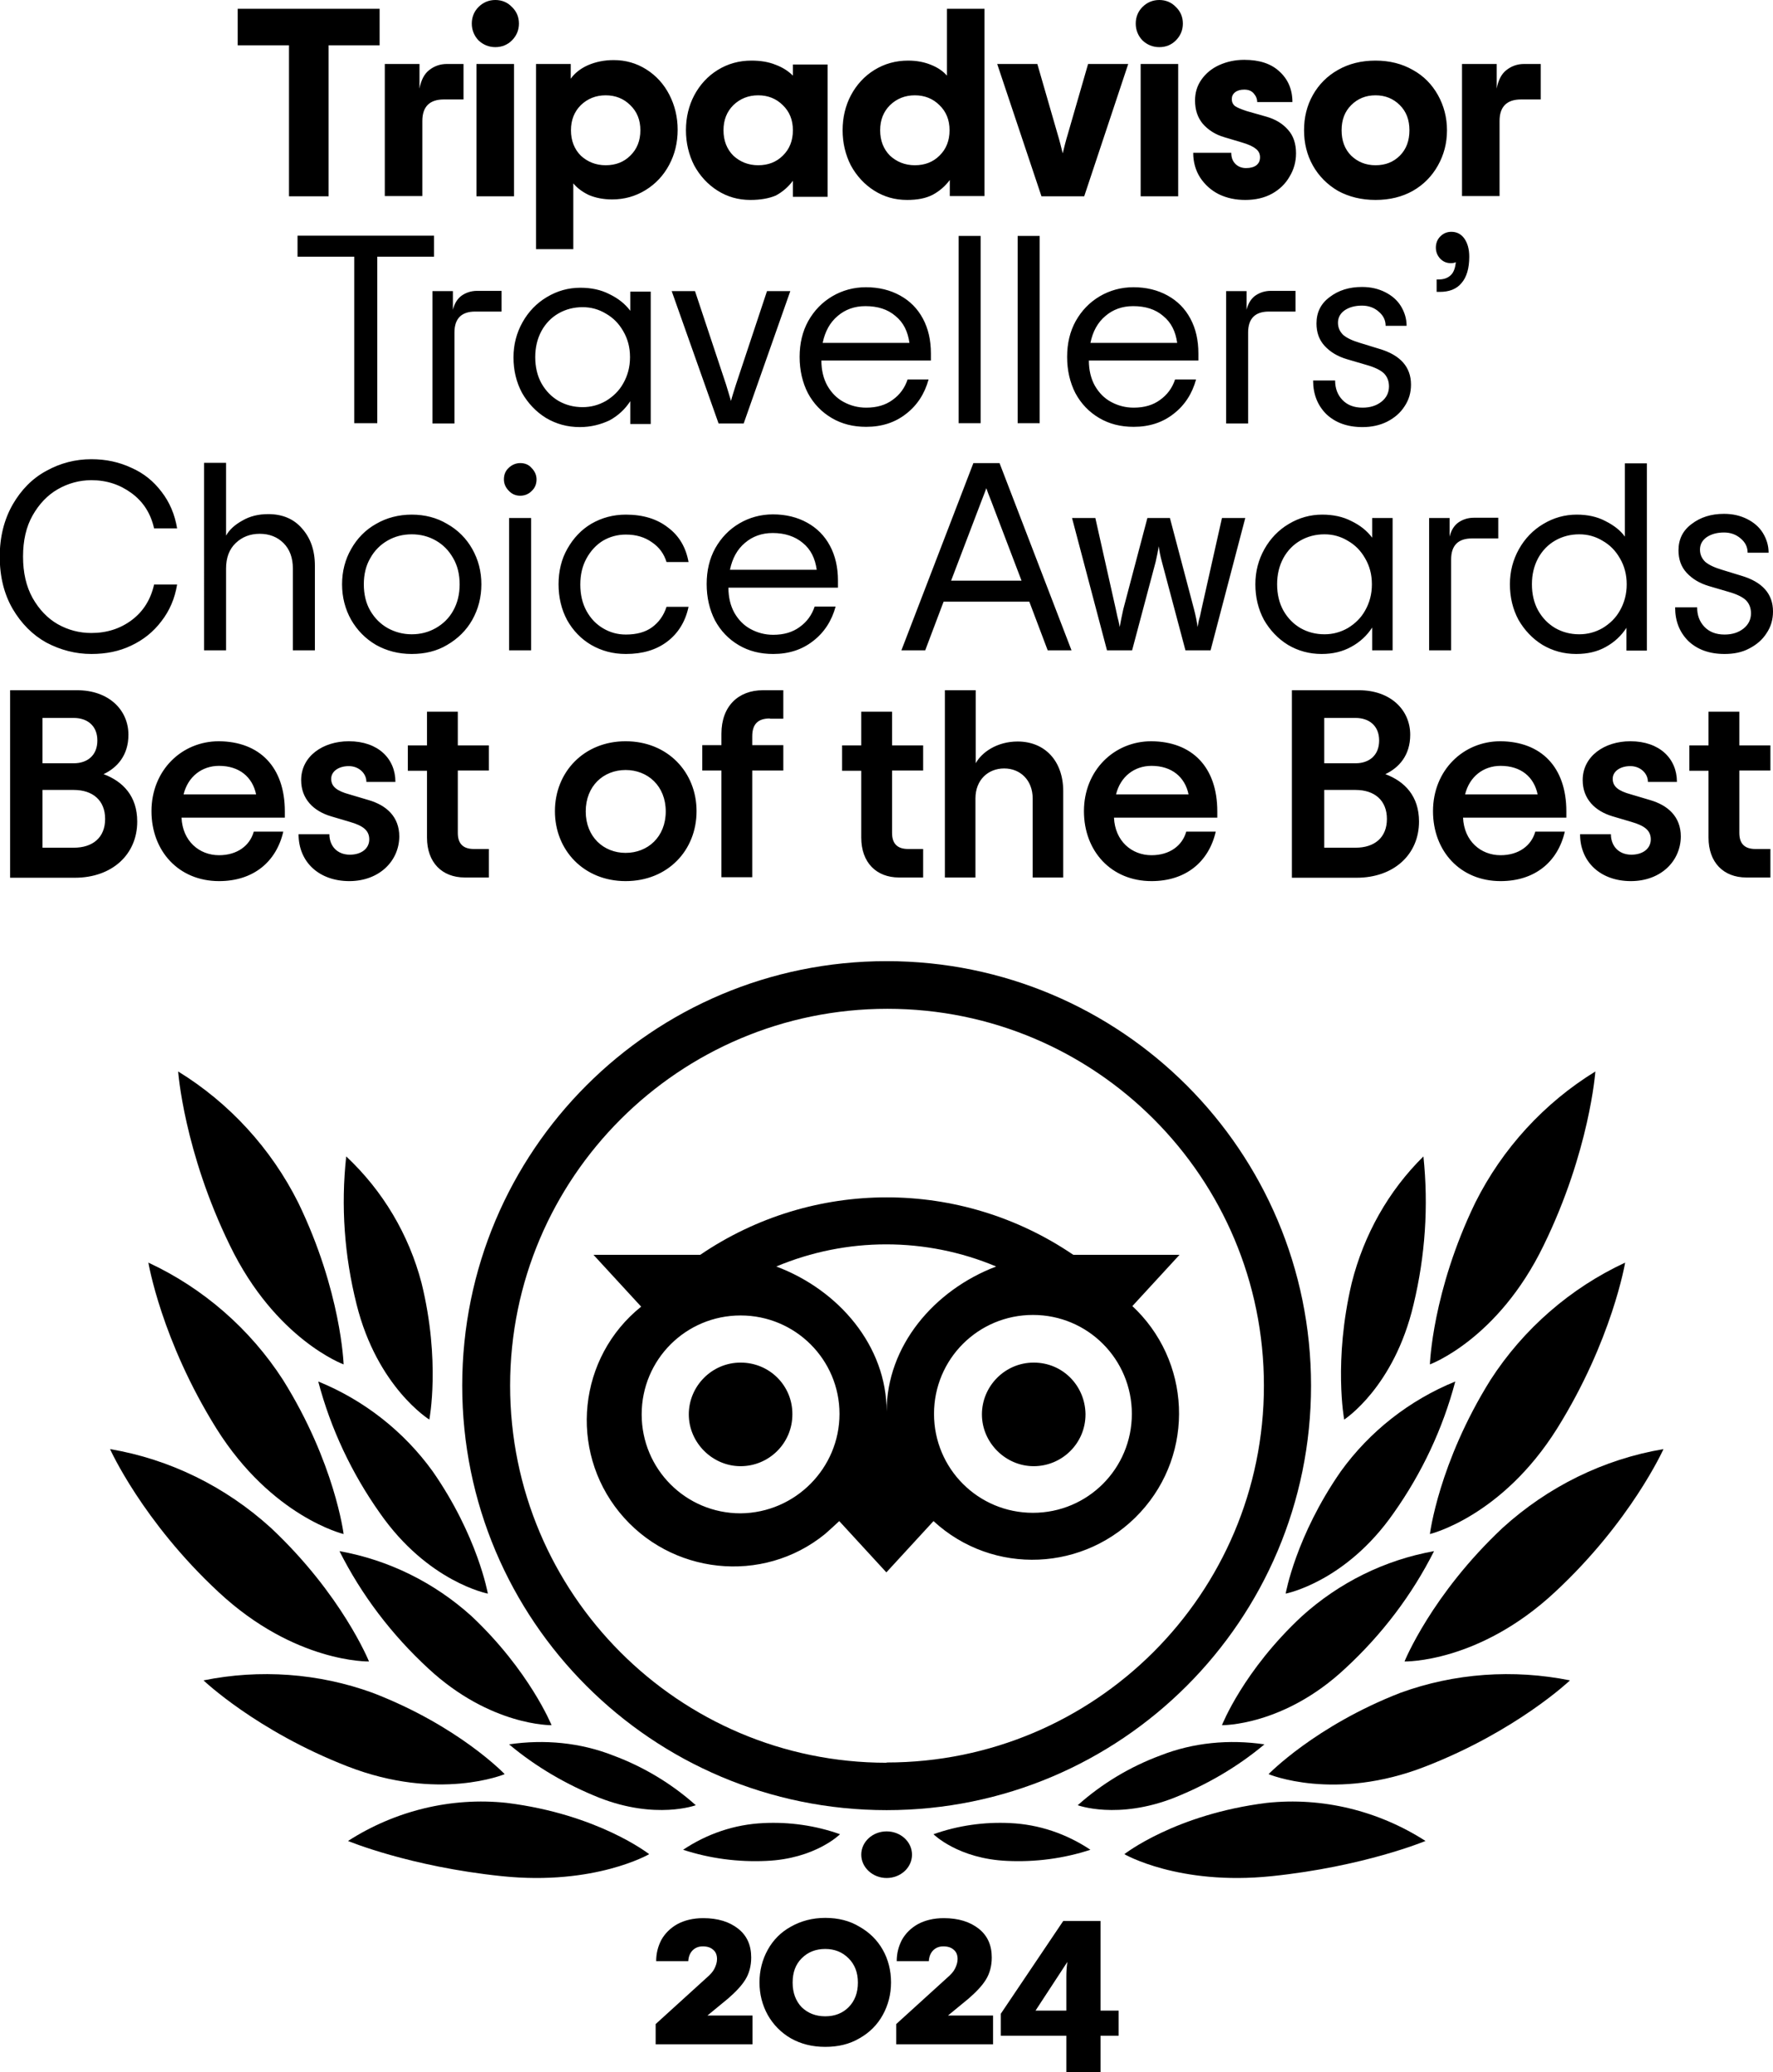 <?xml version="1.0" encoding="utf-8"?>
<!-- Generator: Adobe Illustrator 28.0.0, SVG Export Plug-In . SVG Version: 6.00 Build 0)  -->
<svg version="1.1" id="Layer_1" xmlns="http://www.w3.org/2000/svg" xmlns:xlink="http://www.w3.org/1999/xlink" x="0px" y="0px"
	 viewBox="0 0 684.7 800" style="enable-background:new 0 0 684.7 800;" xml:space="preserve">
<g>
	<path d="M146.6,17.5h-19.7v58.3h-15.3V17.5H91.8V3.4h54.8V17.5z M179,24.7v13.7h-7.6c-5.5,0-8.3,2.8-8.3,8.3v29h-14.5V24.7h13.4
		v9.5c0.6-3.2,1.8-5.6,3.7-7.1c2-1.6,4.3-2.4,6.9-2.4H179z M191.3,18.2c-2.5,0-4.7-0.9-6.5-2.6c-1.7-1.8-2.6-4-2.6-6.5
		s0.9-4.7,2.6-6.4c1.8-1.8,4-2.7,6.5-2.7c2.5,0,4.7,0.9,6.4,2.7c1.8,1.7,2.7,3.9,2.7,6.4s-0.9,4.7-2.7,6.5
		C196,17.3,193.8,18.2,191.3,18.2z M184,24.7h14.5v51.1H184V24.7z M207,24.7h13.4v5.7c1.5-2.1,3.7-3.9,6.6-5.2c3-1.3,6.3-2,10-2
		c4.6,0,8.8,1.2,12.6,3.6c3.8,2.4,6.8,5.7,8.9,9.8c2.1,4.1,3.2,8.6,3.2,13.5c0,5-1.1,9.5-3.3,13.6c-2.2,4.1-5.2,7.3-9.1,9.7
		c-3.9,2.4-8.2,3.6-12.9,3.6c-3.4,0-6.4-0.6-9-1.7c-2.5-1.2-4.5-2.7-6-4.5v25.4H207V24.7z M233.9,63.8c3.8,0,7-1.2,9.5-3.7
		c2.6-2.5,3.9-5.8,3.9-9.8c0-4-1.3-7.2-3.9-9.7c-2.5-2.5-5.7-3.8-9.5-3.8c-3.8,0-7,1.3-9.6,3.8c-2.5,2.5-3.8,5.7-3.8,9.7
		c0,4,1.3,7.3,3.8,9.8C226.9,62.5,230.1,63.8,233.9,63.8z M289.8,77.2c-4.7,0-8.9-1.2-12.7-3.6c-3.8-2.4-6.8-5.7-9-9.7
		c-2.1-4.1-3.2-8.7-3.2-13.6c0-5,1.1-9.5,3.2-13.5c2.2-4.1,5.2-7.4,9.1-9.8c3.9-2.4,8.2-3.6,13-3.6c3.5,0,6.6,0.5,9.3,1.6
		c2.7,1,4.9,2.4,6.7,4.2v-4.3h13.4v51.1h-13.4v-6.2c-1.8,2.4-4,4.3-6.6,5.7C297,76.6,293.7,77.2,289.8,77.2z M292.8,63.8
		c3.8,0,7-1.2,9.5-3.7c2.6-2.5,3.9-5.8,3.9-9.8c0-4-1.3-7.2-3.9-9.7c-2.5-2.5-5.7-3.8-9.5-3.8c-3.8,0-7,1.3-9.6,3.8
		c-2.5,2.5-3.8,5.7-3.8,9.7c0,4,1.3,7.3,3.8,9.8C285.8,62.5,289,63.8,292.8,63.8z M350.3,77.2c-4.7,0-8.9-1.2-12.7-3.6
		c-3.8-2.4-6.8-5.7-9-9.7c-2.1-4.1-3.2-8.7-3.2-13.6c0-5,1.1-9.5,3.2-13.5c2.2-4.1,5.2-7.4,9.1-9.8c3.9-2.4,8.2-3.6,13-3.6
		c3.4,0,6.4,0.6,9,1.7c2.5,1,4.5,2.4,6,4.1V3.4h14.5v72.3h-13.4v-6.2c-1.8,2.4-4,4.3-6.6,5.7C357.5,76.6,354.2,77.2,350.3,77.2z
		 M353.3,63.8c3.8,0,7-1.2,9.5-3.7c2.6-2.5,3.9-5.8,3.9-9.8c0-4-1.3-7.2-3.9-9.7c-2.5-2.5-5.7-3.8-9.5-3.8c-3.8,0-7,1.3-9.6,3.8
		c-2.5,2.5-3.8,5.7-3.8,9.7c0,4,1.3,7.3,3.8,9.8C346.3,62.5,349.5,63.8,353.3,63.8z M385.1,24.7h15.5l7.8,27c0.8,2.6,1.4,5.1,2,7.5
		c0.6-2.4,1.2-4.9,2-7.5l7.8-27h15.5l-17,51.1h-16.5L385.1,24.7z M447.7,18.2c-2.5,0-4.7-0.9-6.5-2.6c-1.7-1.8-2.6-4-2.6-6.5
		s0.9-4.7,2.6-6.4c1.8-1.8,4-2.7,6.5-2.7c2.5,0,4.7,0.9,6.4,2.7c1.8,1.7,2.7,3.9,2.7,6.4s-0.9,4.7-2.7,6.5
		C452.4,17.3,450.3,18.2,447.7,18.2z M440.5,24.7h14.5v51.1h-14.5V24.7z M480.9,77.2c-3.7,0-7.1-0.7-10.2-2.2
		c-3-1.5-5.4-3.7-7.2-6.4c-1.8-2.8-2.7-6-2.7-9.6h14.7c0,1.8,0.5,3.2,1.6,4.3c1,1,2.4,1.6,4.1,1.6c1.7,0,3.1-0.4,4-1.1
		c1-0.8,1.4-1.8,1.4-3.1c0-1.4-0.6-2.5-1.7-3.3c-1.1-0.9-2.9-1.7-5.3-2.4l-6.7-2c-3.5-1-6.3-2.8-8.4-5.2c-2-2.4-3-5.4-3-9
		c0-3,0.8-5.7,2.5-8.1c1.7-2.4,4-4.3,6.9-5.6c2.9-1.3,6.1-2,9.6-2c5.9,0,10.4,1.5,13.6,4.5c3.3,3,5,6.9,5,11.8h-13.6
		c0-1.3-0.5-2.4-1.4-3.4c-0.9-1-2.1-1.4-3.6-1.4c-1.4,0-2.6,0.3-3.5,1c-0.9,0.7-1.3,1.6-1.3,2.6c0,1.2,0.4,2.1,1.3,2.8
		c0.9,0.6,2.4,1.2,4.5,1.9l7.4,2.1c3.6,1,6.4,2.7,8.5,5.1c2.1,2.3,3.1,5.4,3.1,9.1c0,3.2-0.8,6.2-2.5,9c-1.6,2.8-3.9,5-6.8,6.6
		C488.3,76.4,484.8,77.2,480.9,77.2z M531.2,77.2c-5.4,0-10.3-1.2-14.5-3.5c-4.1-2.4-7.4-5.7-9.7-9.8c-2.3-4.1-3.4-8.7-3.4-13.6
		c0-5,1.1-9.5,3.4-13.6c2.3-4.1,5.6-7.4,9.7-9.7c4.2-2.4,9-3.6,14.5-3.6c5.4,0,10.2,1.2,14.4,3.6c4.2,2.3,7.4,5.6,9.7,9.7
		c2.3,4.1,3.5,8.7,3.5,13.6c0,5-1.2,9.5-3.5,13.6c-2.3,4.1-5.5,7.4-9.7,9.8C541.5,76,536.7,77.2,531.2,77.2z M531.2,63.8
		c3.8,0,6.9-1.2,9.4-3.7c2.5-2.5,3.7-5.8,3.7-9.8c0-4-1.2-7.2-3.7-9.7c-2.5-2.5-5.6-3.8-9.4-3.8c-3.8,0-6.9,1.3-9.4,3.8
		c-2.5,2.5-3.7,5.7-3.7,9.7c0,4,1.2,7.3,3.7,9.8C524.3,62.5,527.4,63.8,531.2,63.8z M595,24.7v13.7h-7.6c-5.5,0-8.3,2.8-8.3,8.3v29
		h-14.5V24.7h13.4v9.5c0.6-3.2,1.8-5.6,3.7-7.1c2-1.6,4.3-2.4,6.9-2.4H595z M167.6,99.1h-21.9v64.3h-8.9V99.1h-21.9v-8.1h52.7V99.1z
		 M193.7,112.4v7.9h-10.2c-5.3,0-8,2.7-8,8.1v35.1h-8.5v-51.1h7.9v7.2c0.6-2.4,1.7-4.2,3.3-5.4c1.7-1.2,3.7-1.9,6.1-1.9H193.7z
		 M223.9,164.9c-4.8,0-9.1-1.2-13-3.5c-3.9-2.4-7-5.7-9.3-9.7c-2.2-4.1-3.3-8.7-3.3-13.7c0-5,1.2-9.5,3.5-13.6
		c2.3-4.1,5.5-7.4,9.4-9.7c4-2.4,8.3-3.6,12.9-3.6c4.3,0,8,0.8,11.3,2.5c3.3,1.6,6,3.7,8,6.4v-7.4h7.9v51.1h-7.9v-8.8
		c-2,3.1-4.7,5.6-8,7.4C232,163.9,228.2,164.9,223.9,164.9z M225,157.2c3.2,0,6.2-0.8,9-2.4c2.8-1.7,5.1-3.9,6.7-6.8
		c1.7-3,2.6-6.3,2.6-10.1s-0.9-7.1-2.6-10c-1.7-3-3.9-5.2-6.7-6.8c-2.8-1.7-5.8-2.5-9-2.5c-3.4,0-6.5,0.8-9.3,2.4
		c-2.8,1.6-5,3.9-6.6,6.8c-1.6,3-2.4,6.3-2.4,10.1s0.8,7.2,2.4,10.1c1.7,3,3.9,5.2,6.6,6.8C218.5,156.4,221.6,157.2,225,157.2z
		 M259.4,112.4h9l12,36.1c0.9,2.9,1.5,5,1.9,6.3c0.3-1.3,1-3.4,1.9-6.3l12-36.1h9l-18,51.1h-9.7L259.4,112.4z M359.5,139.2h-42.3
		c0,3.7,0.8,7,2.3,9.7c1.6,2.8,3.7,4.9,6.3,6.3c2.6,1.4,5.5,2.2,8.7,2.2c4.1,0,7.5-1,10.2-3c2.8-2,4.7-4.6,5.8-7.9h8.1
		c-1.5,5.5-4.4,10-8.7,13.3c-4.2,3.3-9.3,5-15.4,5c-5,0-9.4-1.1-13.3-3.4c-3.9-2.3-7-5.5-9.2-9.6c-2.1-4.1-3.2-8.8-3.2-14
		s1.1-9.8,3.3-13.8c2.3-4.1,5.4-7.3,9.3-9.6c3.9-2.3,8.3-3.5,13-3.5c5,0,9.4,1.1,13.2,3.2c3.8,2.1,6.7,5,8.8,8.9
		c2.1,3.9,3.1,8.4,3.1,13.5V139.2z M334.2,118.2c-4.2,0-7.8,1.3-10.7,3.8c-3,2.5-4.9,6-5.8,10.4h33.5c-0.6-4.4-2.3-7.9-5.4-10.4
		C342.8,119.4,338.9,118.2,334.2,118.2z M370.2,91.1h8.5v72.3h-8.5V91.1z M393,91.1h8.5v72.3H393V91.1z M462.8,139.2h-42.3
		c0,3.7,0.8,7,2.3,9.7c1.6,2.8,3.7,4.9,6.3,6.3c2.6,1.4,5.5,2.2,8.7,2.2c4.1,0,7.5-1,10.2-3c2.8-2,4.7-4.6,5.8-7.9h8.1
		c-1.5,5.5-4.4,10-8.7,13.3c-4.2,3.3-9.3,5-15.4,5c-5,0-9.4-1.1-13.3-3.4c-3.9-2.3-7-5.5-9.2-9.6c-2.1-4.1-3.2-8.8-3.2-14
		s1.1-9.8,3.3-13.8c2.3-4.1,5.4-7.3,9.3-9.6c3.9-2.3,8.3-3.5,13-3.5c5,0,9.4,1.1,13.2,3.2c3.8,2.1,6.7,5,8.8,8.9
		c2.1,3.9,3.1,8.4,3.1,13.5V139.2z M437.6,118.2c-4.2,0-7.8,1.3-10.7,3.8c-3,2.5-4.9,6-5.8,10.4h33.5c-0.6-4.4-2.3-7.9-5.4-10.4
		C446.2,119.4,442.3,118.2,437.6,118.2z M500.3,112.4v7.9H490c-5.3,0-8,2.7-8,8.1v35.1h-8.5v-51.1h7.9v7.2c0.6-2.4,1.7-4.2,3.3-5.4
		c1.7-1.2,3.7-1.9,6.1-1.9H500.3z M526.2,164.9c-5.9,0-10.5-1.7-14-5c-3.4-3.4-5.1-7.7-5.1-13h8.5c0,3,0.9,5.5,2.8,7.5
		c1.9,2,4.5,3,7.8,3c3,0,5.4-0.8,7.3-2.3c1.9-1.5,2.9-3.5,2.9-5.9c0-2.1-0.7-3.8-2-5.1c-1.3-1.2-3.5-2.3-6.7-3.2l-7.5-2.2
		c-3.7-1.1-6.5-2.8-8.7-5.2c-2.1-2.3-3.1-5.2-3.1-8.6c0-4.3,1.7-7.7,5.1-10.2c3.4-2.6,7.5-3.9,12.5-3.9c3.4,0,6.3,0.7,8.9,2
		c2.6,1.3,4.7,3.1,6.1,5.4c1.4,2.3,2.2,4.8,2.2,7.6h-8.1c0-2.2-0.9-4-2.7-5.5c-1.7-1.5-3.9-2.3-6.4-2.3c-2.7,0-4.9,0.6-6.7,1.8
		c-1.7,1.2-2.6,2.8-2.6,4.8c0,1.9,0.7,3.4,2,4.7c1.4,1.2,3.5,2.2,6.5,3.1l7.5,2.3c8.1,2.4,12.2,7,12.2,13.8c0,3.1-0.8,5.9-2.5,8.4
		c-1.6,2.5-3.8,4.4-6.7,5.9C532.9,164.2,529.7,164.9,526.2,164.9z M554.7,107.9h0.8c2,0,3.5-0.5,4.7-1.6c1.1-1,1.8-2.7,2-5.1
		c-0.4,0.3-1.1,0.4-2,0.4c-1.6,0-2.9-0.6-4-1.7c-1.1-1.2-1.7-2.6-1.7-4.3s0.6-3.2,1.7-4.3c1.2-1.2,2.6-1.8,4.3-1.8
		c2.1,0,3.8,0.9,5,2.6c1.2,1.7,1.9,4,1.9,7c0,4.5-1,7.9-3,10.2c-1.9,2.3-4.7,3.4-8.4,3.4h-1.2V107.9z M35.3,252.5
		c-6.1,0-11.9-1.5-17.4-4.4c-5.4-3-9.7-7.4-13-13c-3.3-5.7-5-12.4-5-20.2c0-7.6,1.7-14.3,5-20.1c3.3-5.7,7.6-10.1,13-13
		c5.4-3,11.2-4.5,17.4-4.5c5.6,0,10.7,1.1,15.4,3.3c4.8,2.1,8.6,5.2,11.7,9.3c3.1,4,5.1,8.7,6,14.1h-8.9c-1.3-5.8-4.2-10.3-8.7-13.6
		c-4.5-3.3-9.6-5-15.5-5c-4.6,0-9,1.2-13,3.5c-4,2.3-7.2,5.7-9.7,10.1c-2.5,4.4-3.7,9.7-3.7,15.9s1.2,11.5,3.7,16
		c2.5,4.4,5.7,7.8,9.7,10.1c4.1,2.3,8.4,3.4,13,3.4c6,0,11.2-1.7,15.6-5c4.4-3.3,7.3-7.9,8.6-13.7h8.9c-0.9,5.4-2.9,10.1-6.1,14.2
		c-3.1,4.1-7,7.2-11.7,9.4C46,251.5,40.9,252.5,35.3,252.5z M78.8,178.7h8.5v28.1c1.3-2.3,3.4-4.2,6.3-5.8c2.9-1.7,6.2-2.5,10-2.5
		c5.4,0,9.8,1.8,13,5.5c3.3,3.7,5,8.4,5,14.4v32.7h-8.5v-31.6c0-4.1-1.2-7.4-3.6-9.8c-2.4-2.4-5.5-3.6-9.2-3.6
		c-3.7,0-6.8,1.2-9.3,3.6c-2.5,2.4-3.7,5.7-3.7,9.8v31.6h-8.5V178.7z M159,252.5c-5.1,0-9.7-1.2-13.8-3.5c-4.1-2.4-7.3-5.7-9.6-9.7
		c-2.3-4.1-3.5-8.7-3.5-13.7c0-5,1.2-9.6,3.5-13.6c2.3-4.1,5.5-7.4,9.6-9.7c4.1-2.4,8.8-3.6,13.8-3.6c5.1,0,9.7,1.2,13.7,3.6
		c4.1,2.3,7.4,5.6,9.7,9.7c2.3,4.1,3.5,8.6,3.5,13.6c0,5-1.2,9.6-3.5,13.7c-2.3,4.1-5.6,7.3-9.7,9.7
		C168.7,251.4,164.1,252.5,159,252.5z M159,244.9c3.4,0,6.5-0.8,9.3-2.4c2.8-1.6,5.1-3.8,6.7-6.7c1.7-3,2.5-6.4,2.5-10.2
		s-0.8-7.2-2.5-10.1c-1.7-3-3.9-5.2-6.7-6.8c-2.8-1.6-5.9-2.4-9.3-2.4c-3.4,0-6.5,0.8-9.3,2.4c-2.8,1.6-5.1,3.9-6.7,6.8
		c-1.7,2.9-2.5,6.3-2.5,10.1s0.8,7.3,2.5,10.2c1.7,2.9,3.9,5.1,6.7,6.7C152.6,244.1,155.7,244.9,159,244.9z M200.9,191.4
		c-1.7,0-3.2-0.6-4.4-1.9c-1.2-1.2-1.9-2.7-1.9-4.4c0-1.8,0.6-3.3,1.8-4.4c1.2-1.2,2.8-1.9,4.5-1.9c1.8,0,3.3,0.6,4.4,1.9
		c1.2,1.2,1.9,2.7,1.9,4.4c0,1.8-0.6,3.3-1.9,4.5C204.1,190.8,202.6,191.4,200.9,191.4z M196.6,200h8.5v51.1h-8.5V200z M241.7,252.5
		c-5,0-9.4-1.2-13.4-3.5c-3.9-2.3-7-5.5-9.3-9.6c-2.2-4.1-3.3-8.8-3.3-13.8s1.1-9.7,3.4-13.7c2.3-4.1,5.4-7.4,9.3-9.7
		c4-2.3,8.4-3.5,13.3-3.5c6.7,0,12.1,1.7,16.3,5c4.3,3.2,6.9,7.7,7.9,13.3h-8.5c-1-3.2-2.8-5.7-5.6-7.6c-2.8-2-6.1-3-10.1-3
		c-3.2,0-6.2,0.8-8.9,2.4c-2.6,1.6-4.7,3.9-6.3,6.8c-1.6,2.9-2.4,6.3-2.4,10.1s0.8,7.3,2.4,10.2c1.6,2.9,3.7,5.1,6.4,6.7
		c2.7,1.6,5.6,2.4,8.8,2.4c4.1,0,7.5-0.9,10.1-2.8c2.6-1.9,4.5-4.5,5.6-7.9h8.5c-1.2,5.7-4,10.2-8.2,13.4
		C253.5,250.9,248.2,252.5,241.7,252.5z M323.6,226.9h-42.3c0,3.7,0.8,7,2.3,9.7c1.6,2.8,3.7,4.9,6.3,6.3c2.6,1.4,5.5,2.2,8.7,2.2
		c4.1,0,7.5-1,10.2-3c2.8-2,4.7-4.6,5.8-7.9h8.1c-1.5,5.5-4.4,10-8.7,13.3c-4.2,3.3-9.3,5-15.4,5c-5,0-9.4-1.1-13.3-3.4
		c-3.9-2.3-7-5.5-9.2-9.6c-2.1-4.1-3.2-8.8-3.2-14s1.1-9.8,3.3-13.8c2.3-4.1,5.4-7.3,9.3-9.6c3.9-2.3,8.3-3.5,13-3.5
		c5,0,9.4,1.1,13.2,3.2c3.8,2.1,6.7,5,8.8,8.9s3.1,8.4,3.1,13.5V226.9z M298.4,205.8c-4.2,0-7.8,1.3-10.7,3.8c-3,2.5-4.9,6-5.8,10.4
		h33.5c-0.6-4.4-2.3-7.9-5.4-10.4C307,207.1,303.1,205.8,298.4,205.8z M397.5,232.3h-33.1l-7.1,18.8h-9.2l27.8-72.3h10.1l27.8,72.3
		h-9.2L397.5,232.3z M394.5,224.2l-11.7-30.7c-1-2.5-1.6-4.1-1.9-5c-0.3,0.8-0.9,2.5-1.9,5l-11.7,30.7H394.5z M414,200h9l7.9,35.2
		l0.6,2.8c0.4,1.4,0.7,2.8,0.9,4.1c0.4-2.3,0.9-4.6,1.4-6.9l9.3-35.2h8.7l9.3,35.2c0.6,2.3,1.1,4.7,1.4,6.9c0.2-1.4,0.5-2.8,0.9-4.1
		l0.6-2.8l7.9-35.2h9l-13.4,51.1h-9.7l-9.1-34.2c-0.6-2.2-1-4.2-1.2-6c-0.3,1.8-0.7,3.8-1.2,6l-9.1,34.2h-9.7L414,200z M510.4,252.5
		c-4.8,0-9.1-1.2-13-3.5c-3.9-2.4-7-5.7-9.3-9.7c-2.2-4.1-3.3-8.7-3.3-13.7c0-5,1.2-9.5,3.5-13.6c2.3-4.1,5.5-7.4,9.4-9.7
		c4-2.4,8.3-3.6,12.9-3.6c4.3,0,8,0.8,11.3,2.5c3.3,1.6,6,3.7,8,6.4V200h7.9v51.1h-7.9v-8.8c-2,3.1-4.7,5.6-8,7.4
		C518.5,251.6,514.7,252.5,510.4,252.5z M511.5,244.9c3.2,0,6.2-0.8,9-2.4c2.8-1.7,5.1-3.9,6.7-6.8c1.7-3,2.6-6.3,2.6-10.1
		s-0.9-7.1-2.6-10c-1.7-3-3.9-5.2-6.7-6.8c-2.8-1.7-5.8-2.5-9-2.5c-3.4,0-6.5,0.8-9.3,2.4c-2.8,1.6-5,3.9-6.6,6.8
		c-1.6,3-2.4,6.3-2.4,10.1s0.8,7.2,2.4,10.1c1.7,3,3.9,5.2,6.6,6.8C505,244.1,508.1,244.9,511.5,244.9z M578.6,200v7.9h-10.2
		c-5.3,0-8,2.7-8,8.1v35.1h-8.5V200h7.9v7.2c0.6-2.4,1.7-4.2,3.3-5.4c1.7-1.2,3.7-1.9,6.1-1.9H578.6z M608.7,252.5
		c-4.8,0-9.1-1.2-13-3.5c-3.9-2.4-7-5.7-9.3-9.7c-2.2-4.1-3.3-8.7-3.3-13.7c0-5,1.2-9.5,3.5-13.6c2.3-4.1,5.5-7.4,9.4-9.7
		c4-2.4,8.3-3.6,12.9-3.6c4.2,0,7.9,0.8,11.1,2.5c3.2,1.6,5.8,3.6,7.5,6v-28.3h8.5v72.3h-7.9v-8.8c-2,3.1-4.7,5.6-8,7.4
		C616.9,251.6,613.1,252.5,608.7,252.5z M609.9,244.9c3.2,0,6.2-0.8,9-2.4c2.8-1.7,5.1-3.9,6.7-6.8c1.7-3,2.6-6.3,2.6-10.1
		s-0.9-7.1-2.6-10c-1.7-3-3.9-5.2-6.7-6.8c-2.8-1.7-5.8-2.5-9-2.5c-3.4,0-6.5,0.8-9.3,2.4c-2.8,1.6-5,3.9-6.6,6.8
		c-1.6,3-2.4,6.3-2.4,10.1s0.8,7.2,2.4,10.1c1.7,3,3.9,5.2,6.6,6.8C603.4,244.1,606.5,244.9,609.9,244.9z M666,252.5
		c-5.9,0-10.5-1.7-14-5c-3.4-3.4-5.1-7.7-5.1-13h8.5c0,3,0.9,5.5,2.8,7.5c1.9,2,4.5,3,7.8,3c3,0,5.4-0.8,7.3-2.3
		c1.9-1.5,2.9-3.5,2.9-5.9c0-2.1-0.7-3.8-2-5.1c-1.3-1.2-3.5-2.3-6.7-3.2l-7.5-2.2c-3.7-1.1-6.5-2.8-8.7-5.2
		c-2.1-2.3-3.1-5.2-3.1-8.6c0-4.3,1.7-7.7,5.1-10.2c3.4-2.6,7.5-3.9,12.5-3.9c3.4,0,6.3,0.7,8.9,2c2.6,1.3,4.7,3.1,6.1,5.4
		c1.4,2.3,2.2,4.8,2.2,7.6h-8.1c0-2.2-0.9-4-2.7-5.5c-1.7-1.5-3.9-2.3-6.4-2.3c-2.7,0-4.9,0.6-6.7,1.8c-1.7,1.2-2.6,2.8-2.6,4.8
		c0,1.9,0.7,3.4,2,4.7c1.4,1.2,3.5,2.2,6.5,3.1l7.5,2.3c8.1,2.4,12.2,7,12.2,13.8c0,3.1-0.8,5.9-2.5,8.4c-1.6,2.5-3.8,4.4-6.7,5.9
		C672.7,251.9,669.5,252.5,666,252.5z M3.9,338.8v-72.3h25.9c12.2,0,19.8,7.6,19.8,17.2c0,7.9-4.3,12.7-9.6,15.2
		c7.5,2.8,13,8.5,13,18.3c0,12.7-9.7,21.7-24.1,21.7H3.9z M16.4,294.7h12.1c5.2,0,9.1-3,9.1-8.8c0-5.7-3.9-8.7-9.1-8.7H16.4V294.7z
		 M16.4,327.3h12.1c7.3,0,12.1-3.9,12.1-11.1c0-7.2-4.8-11.2-12.1-11.2H16.4V327.3z M110,313.3v2.4H70.1c0.4,9,6.8,14.5,14.5,14.5
		c7,0,11.9-3.7,13.4-9.1h11.4c-2.7,11.7-11.6,19.1-24.8,19.1c-15.6,0-26.1-11.6-26.1-27c0-15.8,11.7-27,26-27
		C100.2,286.3,110,296.1,110,313.3z M84.6,295.7c-6.6,0-12,4.1-13.7,11h28C97.5,300,92.4,295.7,84.6,295.7z M134.9,340.2
		c-11.5,0-19.6-7.2-19.6-18.1h11.9c0,4.5,3,7.9,7.9,7.9c4.5,0,7.5-2.4,7.5-5.9c0-3.5-2.4-5.3-7.6-6.8l-7.1-2.1
		c-6.8-2-11.6-6.7-11.6-14c0-9.2,8.4-15,18.4-15c11.3,0,18,6.7,18,15.7h-11.2c0-3.3-2.9-6.1-6.8-6.1c-3.9,0-6.8,2-6.8,4.9
		c0,3,2.2,4.7,7,6l7.4,2.2c6.9,2,11.9,6.4,11.9,14.1C154.1,332.6,146.3,340.2,134.9,340.2z M188.8,297.5h-12v24.1
		c0,4.1,2,6.2,6.2,6.2h5.8v11h-9.3c-8.8,0-14.6-5.8-14.6-15.4v-25.8h-7.4v-9.8h7.4v-13h11.9v13h12V297.5z M241.6,340.2
		c-16.1,0-27.3-11.9-27.3-27s11.2-27,27.3-27c16.2,0,27.4,11.9,27.4,27S257.9,340.2,241.6,340.2z M241.6,329.3
		c8.6,0,15.5-6.2,15.5-16c0-9.8-6.9-16-15.5-16c-8.6,0-15.4,6.2-15.4,16C226.2,323.1,233.1,329.3,241.6,329.3z M297.3,277.4
		c-4.7,0-6.8,2.3-6.8,6.9v3.4h12v9.8h-12v41.2h-11.9v-41.2h-7.4v-9.8h7.4v-4.4c0-10.7,6.6-16.8,16-16.8h7.9v11H297.3z M356.5,297.5
		h-12v24.1c0,4.1,2,6.2,6.2,6.2h5.8v11h-9.3c-8.8,0-14.6-5.8-14.6-15.4v-25.8h-7.4v-9.8h7.4v-13h11.9v13h12V297.5z M364.9,338.8
		v-72.3h11.9v28.2c2.3-4.2,8.2-8.4,16.2-8.4c10.5,0,17.6,7.5,17.6,19.2v33.3h-11.8v-30.5c0-7.1-4.8-11.6-11-11.6
		c-6.2,0-11.1,4.4-11.1,11.6v30.5H364.9z M470.1,313.3v2.4h-39.9c0.4,9,6.8,14.5,14.5,14.5c7,0,11.9-3.7,13.4-9.1h11.4
		c-2.7,11.7-11.6,19.1-24.8,19.1c-15.6,0-26.1-11.6-26.1-27c0-15.8,11.7-27,26-27C460.3,286.3,470.1,296.1,470.1,313.3z
		 M444.7,295.7c-6.6,0-12,4.1-13.7,11h28C457.6,300,452.5,295.7,444.7,295.7z M498.9,338.8v-72.3h25.9c12.2,0,19.8,7.6,19.8,17.2
		c0,7.9-4.3,12.7-9.6,15.2c7.5,2.8,13,8.5,13,18.3c0,12.7-9.7,21.7-24.1,21.7H498.9z M511.4,294.7h12.1c5.2,0,9.1-3,9.1-8.8
		c0-5.7-3.9-8.7-9.1-8.7h-12.1V294.7z M511.4,327.3h12.1c7.3,0,12.1-3.9,12.1-11.1c0-7.2-4.8-11.2-12.1-11.2h-12.1V327.3z
		 M604.9,313.3v2.4H565c0.4,9,6.8,14.5,14.5,14.5c7,0,11.9-3.7,13.4-9.1h11.4c-2.7,11.7-11.6,19.1-24.8,19.1
		c-15.6,0-26.1-11.6-26.1-27c0-15.8,11.7-27,26-27C595.1,286.3,604.9,296.1,604.9,313.3z M579.5,295.7c-6.6,0-12,4.1-13.7,11h28
		C592.4,300,587.4,295.7,579.5,295.7z M629.8,340.2c-11.5,0-19.6-7.2-19.6-18.1h11.9c0,4.5,3,7.9,7.9,7.9c4.5,0,7.5-2.4,7.5-5.9
		c0-3.5-2.4-5.3-7.6-6.8l-7.1-2.1c-6.8-2-11.6-6.7-11.6-14c0-9.2,8.4-15,18.4-15c11.3,0,18,6.7,18,15.7h-11.2c0-3.3-2.9-6.1-6.8-6.1
		c-3.9,0-6.8,2-6.8,4.9c0,3,2.2,4.7,7,6l7.4,2.2c6.9,2,11.9,6.4,11.9,14.1C649,332.6,641.3,340.2,629.8,340.2z M683.7,297.5h-12
		v24.1c0,4.1,2,6.2,6.2,6.2h5.8v11h-9.3c-8.8,0-14.6-5.8-14.6-15.4v-25.8h-7.4v-9.8h7.4v-13h11.9v13h12V297.5z"/>
	<path d="M342.4,725.1c5.4,0,9.8-4,9.8-9c0-5-4.4-9-9.8-9c-5.4,0-9.8,4-9.8,9C332.6,721,337,725.1,342.4,725.1z"/>
	<path d="M342.4,371.1c-90.6,0-163.9,73.3-163.9,163.9s73.3,163.9,163.9,163.9S506.3,625.5,506.3,535S433,371.1,342.4,371.1z
		 M342.4,680.6C262.1,680.6,197,615.3,197,535s65.3-145.5,145.7-145.5S488.1,454.6,488.1,535s-65.3,145.5-145.7,145.5V680.6z
		 M306,546.1c0,11.2-9.1,20-20,20c-10.9,0-20-9.1-20-20c0-10.9,8.9-20,20-20c11.2,0,20,8.9,20,19.8V546.1z M419.2,546.1
		c0,11.2-9.1,20-20,20c-10.9,0-20-9.1-20-20c0-10.9,8.9-20,20-20c11.2,0,19.8,8.9,20,19.8V546.1z M437.1,504.5l18.4-20h-41
		c-43.5-29.6-100.6-29.6-144.1,0h-41.2l18.4,20c-24.4,19.6-28,55.3-8.4,79.4c19.6,24.1,55.3,28,79.4,8.4c1.8-1.6,3.6-3.2,5.5-5
		l18.2,19.8l18.2-19.8c23,21.2,58.7,19.6,79.9-3.4c21.2-23,19.6-58.7-3.4-79.9V504.5z M286,584.3c-21.2,0-38.2-17.1-38.2-38.2
		c0-21.2,17.1-38.2,38.2-38.2c21.2,0,38.2,17.1,38.2,38S307.2,584.1,286,584.3z M342.4,545c0-25.3-18.4-46.9-42.6-56
		c27.1-11.4,57.8-11.4,84.9,0C360.7,498.1,342.4,519.7,342.4,545z M398.9,584.1c-21.2,0-38.2-17.1-38.2-38.2
		c0-21.2,17.1-38.2,38.2-38.2c21.2,0,38.2,17.1,38.2,38.2C437.1,567,420.1,584.1,398.9,584.1z"/>
	<path d="M250.7,715.9c0,0-19.6-15.4-55-19.8c-21.4-2.3-43.1,3-61.3,14.7c0,0,23.7,9.9,59.5,13.6
		C229.7,728.1,250.7,715.9,250.7,715.9z"/>
	<path d="M194.9,685c0,0-17.7-18.6-51-31.4c-20.9-7.6-43.6-9.2-65.3-4.8c0,0,20.4,19.5,55.6,33.2S194.9,685,194.9,685z"/>
	<path d="M142.5,641.5c0,0-10.4-25.8-37.9-51.6c-17.5-15.9-39-26.5-62.1-30.4c0,0,12.5,27.9,41.9,55.2
		C113.9,642.2,142.5,641.5,142.5,641.5z"/>
	<path d="M132.7,592.3c0,0-3.4-27.5-23.4-59.5c-12.7-19.7-30.9-35.5-52-45.3c0,0,5,30,26.3,64.1C105,585.7,132.7,592.3,132.7,592.3z
		"/>
	<path d="M132.7,526.8c0,0-0.9-28.1-17.5-62.4c-10.5-21-26.7-38.6-46.4-50.7c0,0,2.2,30.8,20,67.2
		C106.4,517.2,132.7,526.8,132.7,526.8z"/>
	<path d="M213,666.1c0,0-8.5-21-30.9-42.1c-14.4-13-32-21.7-51-25.1c8.5,16.9,20.1,32.2,34.3,45.3C189.4,666.5,213,666.1,213,666.1z
		"/>
	<path d="M268.7,697c-9.4-8.4-20.3-14.9-31.9-19.2c-12.7-5-26.6-6.3-40.2-4.3c10.5,8.8,22.3,15.6,34.8,20.6
		C253.3,702.7,268.7,697,268.7,697z"/>
	<path d="M324.4,708.2c-9.5-3.4-19.7-4.8-29.6-4.3c-11.1,0.5-21.7,4.1-31,10.3c10.4,3.4,21.3,4.8,32.1,4.3
		C314.9,717.7,324.4,708.2,324.4,708.2z"/>
	<path d="M188.4,615.3c0,0-3.9-22.2-21.3-47.2c-11.1-15.4-26.5-27.5-44.2-34.7c4.8,18.2,12.9,35.4,23.8,50.8
		C165.3,610.9,188.4,615.3,188.4,615.3z"/>
	<path d="M165.8,548.1c0,0,4.4-22.6-3-52.7c-4.9-18.7-14.9-35.6-29.1-48.9c-2.1,19.2-0.7,38.4,4,57.1
		C145.7,535.7,165.8,548.1,165.8,548.1z"/>
	<path d="M434.2,715.9c0,0,19.6-15.4,55-19.8c21.4-2.3,43.1,3,61.3,14.7c0,0-23.7,9.9-59.5,13.6
		C455.2,728.1,434.2,715.9,434.2,715.9z"/>
	<path d="M489.9,685c0,0,18-18.6,50.9-31.4c20.9-7.6,43.6-9.2,65.5-4.8c0,0-20.5,19.5-55.7,33.2C515.4,695.8,489.9,685,489.9,685z"
		/>
	<path d="M542.4,641.5c0,0,10.4-25.8,37.9-51.6c17.5-15.9,39-26.5,62.1-30.4c0,0-12.5,27.9-41.9,55.2
		C571,642.2,542.4,641.5,542.4,641.5z"/>
	<path d="M552.2,592.3c0,0,3.4-27.5,23.4-59.5c12.7-19.7,30.9-35.5,52-45.3c0,0-5,30-26.3,64.1C579.9,585.7,552.2,592.3,552.2,592.3
		z"/>
	<path d="M552.2,526.8c0,0,0.9-28.1,17.5-62.4c10.5-21,26.7-38.6,46.4-50.7c0,0-2.2,30.8-20,67.2
		C578.5,517.2,552.2,526.8,552.2,526.8z"/>
	<path d="M471.9,666.1c0,0,8.2-21,30.9-42.1c14.4-13,32-21.7,51-25.1c-8.5,16.9-20.1,32.2-34.3,45.3
		C495.7,666.5,471.9,666.1,471.9,666.1z"/>
	<path d="M416.2,697c9.4-8.4,20.3-14.9,31.9-19.2c12.7-5,26.6-6.3,40.2-4.3c-10.5,8.8-22.3,15.6-34.8,20.6
		C431.6,702.7,416.2,697,416.2,697z"/>
	<path d="M360.5,708.2c9.5-3.4,19.7-4.8,29.6-4.3c11.1,0.5,21.7,4.1,31,10.3c-10.4,3.4-21.3,4.8-32.1,4.3
		C370,717.7,360.5,708.2,360.5,708.2z"/>
	<path d="M496.5,615.3c0,0,3.9-22.2,21.3-47.2c11.1-15.4,26.5-27.5,44.2-34.7c-4.8,18.2-12.9,35.4-23.8,50.8
		C519.6,610.9,496.5,615.3,496.5,615.3z"/>
	<path d="M519.1,548.1c0,0-4.2-22.6,2.9-52.7c4.7-18.7,14.2-35.6,27.7-48.9c2,19.2,0.7,38.4-3.8,57.1
		C538.4,535.7,519.1,548.1,519.1,548.1z"/>
	<path d="M253.2,781.5l19.7-17.9c1.4-1.2,2.4-2.3,3-3.5c0.6-1.2,1-2.4,1-3.7c0-1.6-0.5-2.8-1.5-3.6c-1-0.9-2.3-1.3-4-1.3
		c-1.6,0-2.9,0.5-4,1.6c-1,1.1-1.5,2.4-1.6,4.1h-12.4c0-3,0.7-5.7,2-8.2c1.4-2.5,3.5-4.6,6.2-6.1c2.8-1.5,6.1-2.3,10-2.3
		c5.6,0,10.1,1.4,13.5,4.1c3.4,2.7,5,6.4,5,11.1c0,3.3-0.8,6.2-2.3,8.6c-1.5,2.4-3.8,4.8-6.7,7.3l-7.9,6.5h17.4v11.1h-37.4V781.5z
		 M318.7,790.3c-5,0-9.4-1.1-13.3-3.3c-3.8-2.2-6.8-5.3-8.9-9c-2.1-3.8-3.2-8-3.2-12.6s1.1-8.8,3.2-12.6c2.1-3.8,5.1-6.8,8.9-8.9
		c3.9-2.2,8.3-3.4,13.3-3.4s9.4,1.1,13.2,3.4c3.9,2.2,6.9,5.2,9,8.9s3.2,8,3.2,12.6s-1.1,8.8-3.2,12.6c-2.1,3.8-5.1,6.8-9,9
		C328,789.3,323.6,790.3,318.7,790.3z M318.7,778.5c3.7,0,6.7-1.2,9-3.5c2.4-2.4,3.6-5.6,3.6-9.5s-1.2-7-3.6-9.4
		c-2.4-2.4-5.4-3.6-9-3.6c-3.7,0-6.7,1.2-9.1,3.6c-2.4,2.4-3.5,5.5-3.5,9.4s1.2,7.1,3.5,9.5C312,777.3,315,778.5,318.7,778.5z
		 M346.1,781.5l19.7-17.9c1.4-1.2,2.4-2.3,3-3.5c0.6-1.2,1-2.4,1-3.7c0-1.6-0.5-2.8-1.5-3.6c-1-0.9-2.3-1.3-4-1.3
		c-1.6,0-2.9,0.5-4,1.6c-1,1.1-1.5,2.4-1.6,4.1h-12.4c0-3,0.7-5.7,2-8.2c1.4-2.5,3.5-4.6,6.2-6.1c2.8-1.5,6.1-2.3,10-2.3
		c5.6,0,10.1,1.4,13.5,4.1c3.4,2.7,5,6.4,5,11.1c0,3.3-0.8,6.2-2.3,8.6c-1.5,2.4-3.8,4.8-6.7,7.3l-7.9,6.5h17.4v11.1h-37.4V781.5z
		 M411.8,786h-25.3v-8.5l24.1-35.8H425v34.6h7v9.7h-7v14h-13.2V786z M411.8,776.3v-13.2c0-1.7,0.1-3.6,0.4-5.6l-12.3,18.8H411.8z"/>
</g>
</svg>
